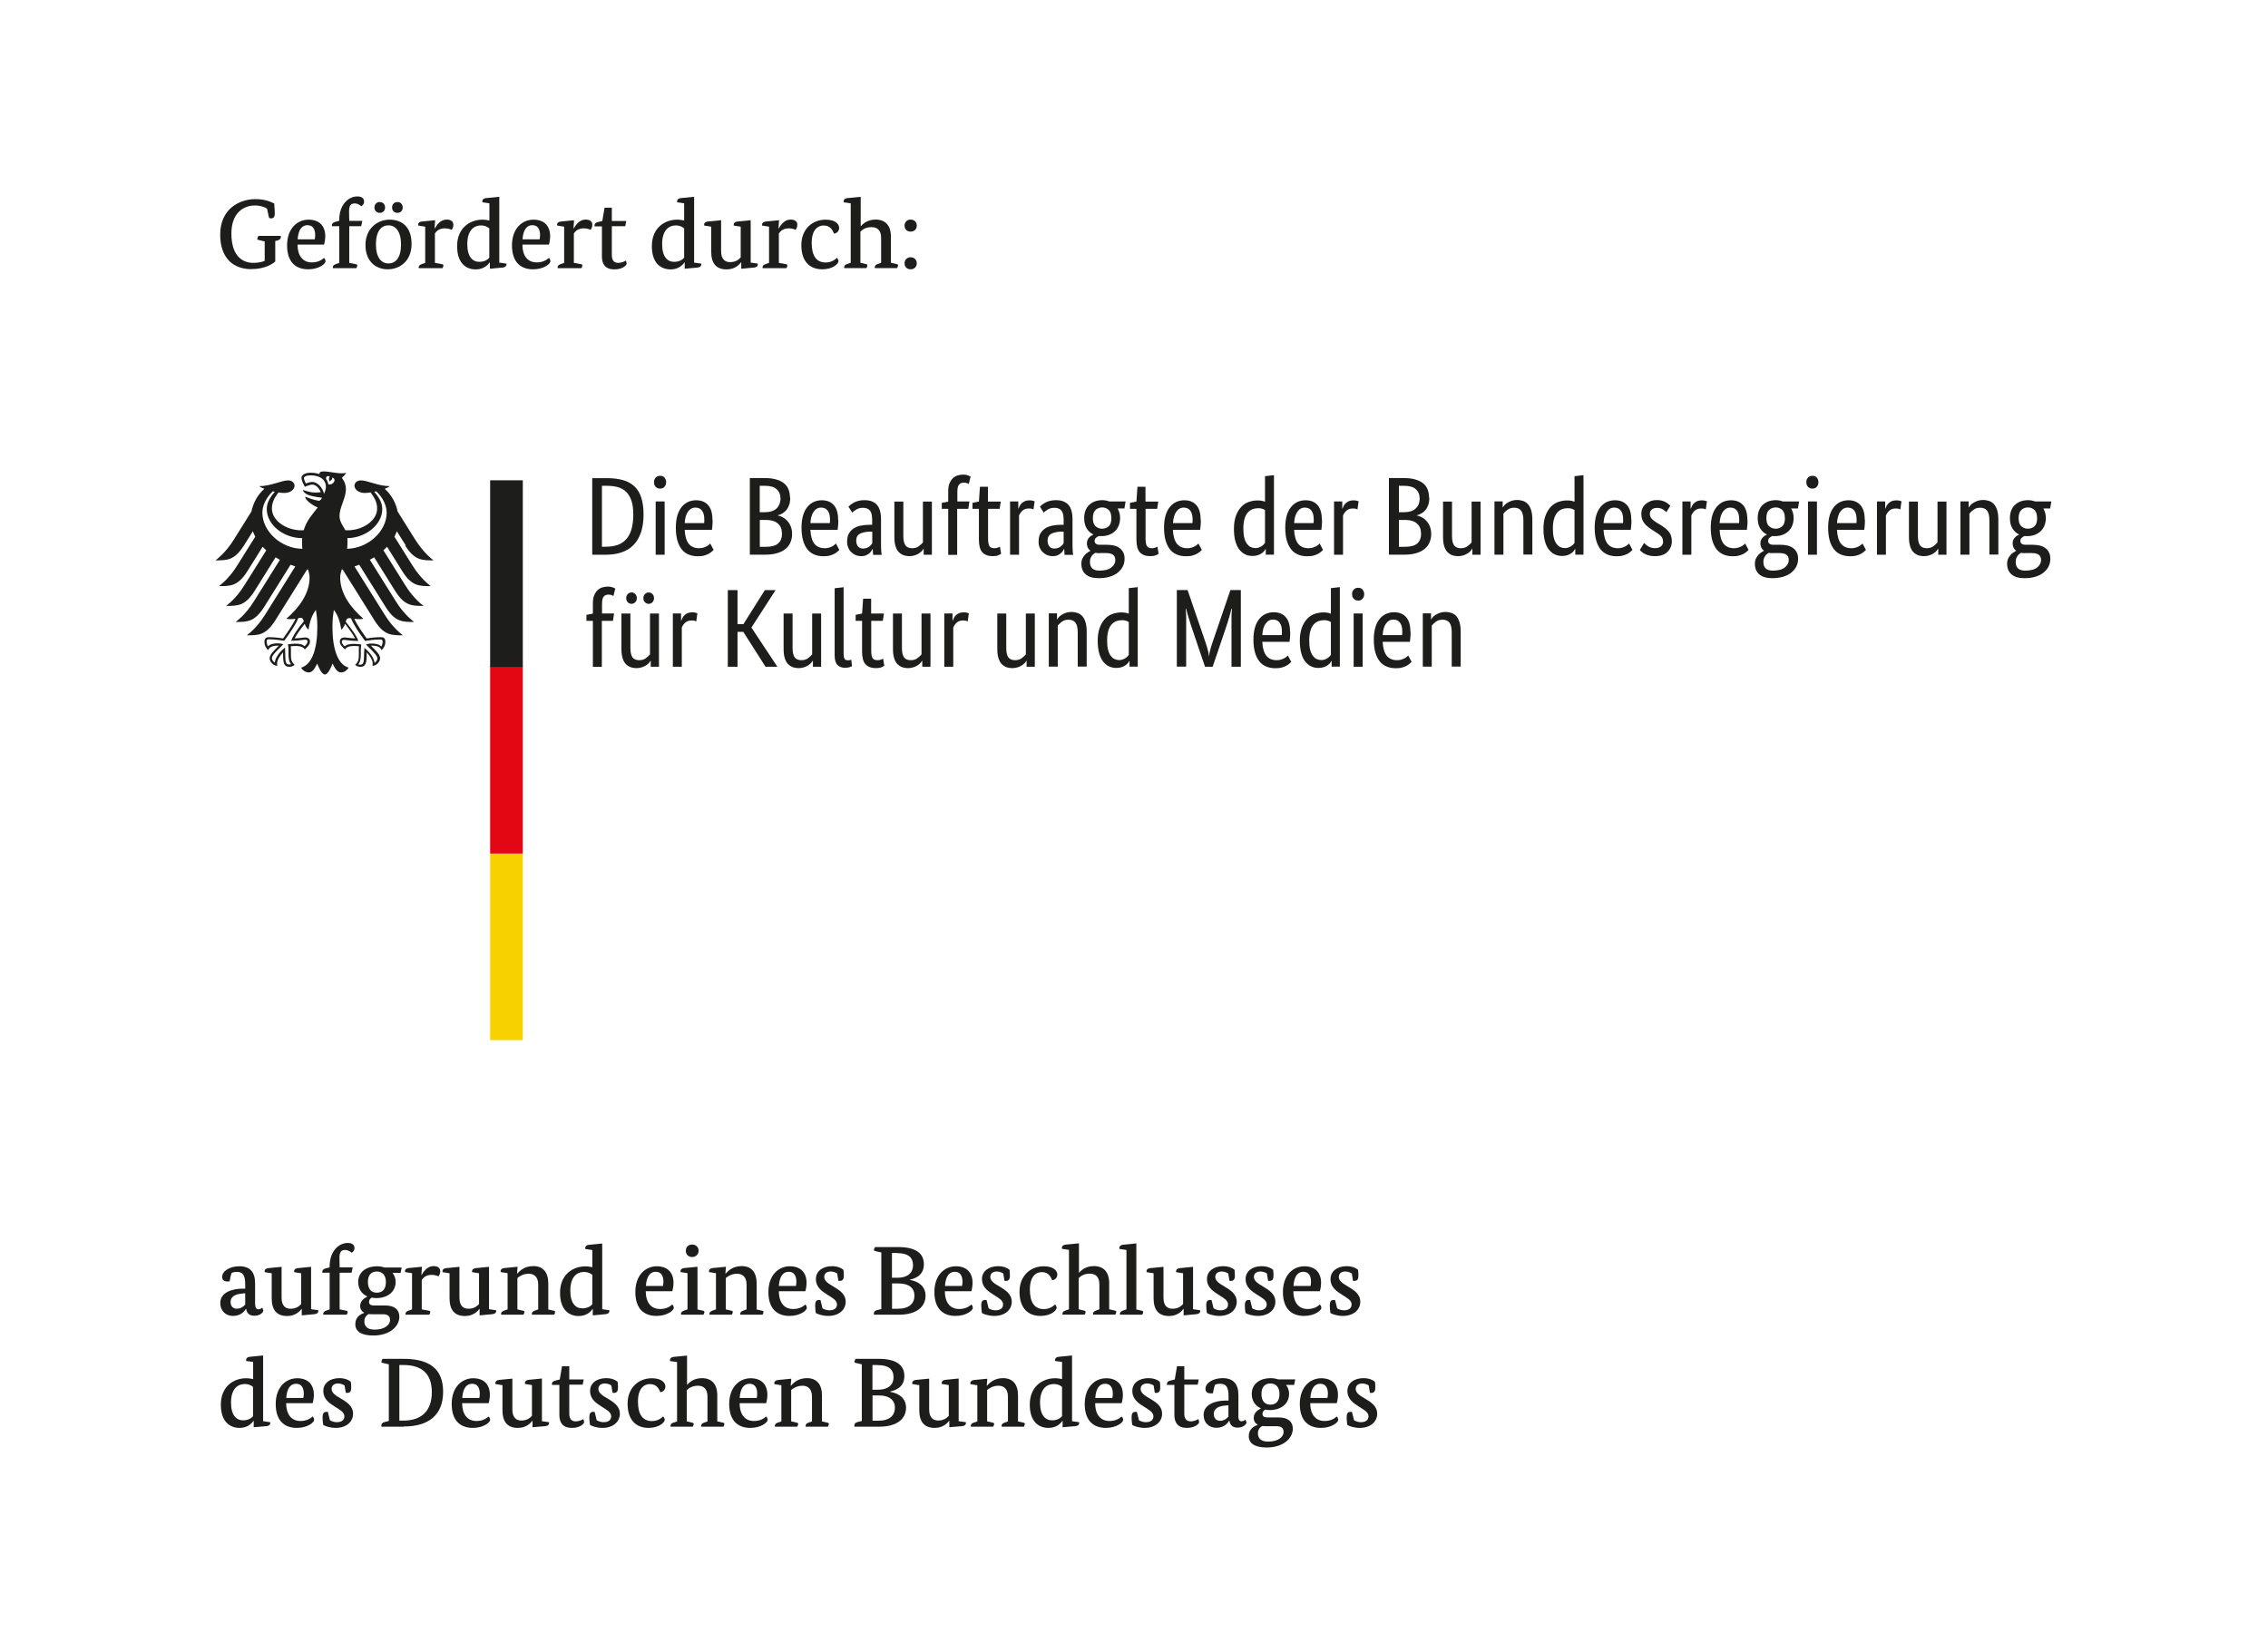 <?xml version="1.0" encoding="UTF-8"?>
<svg xmlns="http://www.w3.org/2000/svg" version="1.1" viewBox="0 0 243 175" width="250" height="180">
  
  <defs>
    <style>
      .st0 {
        fill: #1d1d1b;
      }

      .st1 {
        fill: #fff;
      }

      .st2 {
        fill: #f8d200;
      }

      .st3 {
        fill: #e30613;
      }
    </style>
  </defs>
  <g id="Hintergrund">
    <rect class="st1" x="0" width="243" height="175"/>
  </g>
  <g id="Bildwortmarke">
    <rect class="st1" x="0" width="243" height="175"/>
    <g>
      <g>
        <path class="st0" d="M28.58,22.35c-.22-.15-.7-.33-1.28-.33-1.28,0-2.53.84-2.53,3.01s.98,3.14,2.36,3.14c.5,0,.9-.09,1.21-.21v-2.09l-.64-.15c-.11-.02-.15-.05-.15-.12,0-.09.07-.22.12-.32h2.39s.01.06.01.12c0,.17-.09.29-.36.37l-.24.06v2.19c-.28.25-1.06.82-2.6.82-1.85,0-3.3-1.14-3.3-3.7,0-2.73,2.03-3.8,3.77-3.8,1.11,0,1.67.31,2.02.47.03.31.06.97.06,1.05,0,.33-.09.54-.37.54-.08,0-.17-.02-.24-.04l-.23-1.03Z"/>
        <path class="st0" d="M31.86,26.21c.01,1.3.63,1.91,1.53,1.91.67,0,1.05-.26,1.31-.48.1.08.16.26.16.36,0,.26-.69.86-1.86.86-1.29,0-2.26-.73-2.26-2.56s1.1-2.76,2.3-2.76,1.79.72,1.79,1.77c0,.27-.05.64-.13.9h-2.85ZM33.7,25.65c.02-.09.05-.27.05-.45,0-.58-.21-1.07-.82-1.07s-.99.49-1.06,1.52h1.83Z"/>
        <path class="st0" d="M38.68,24.24h-1.28v3.93l.71.14c.1.02.15.05.15.14,0,.11-.07.26-.11.29h-2.5s-.01-.06-.01-.09c0-.19.13-.27.33-.35l.36-.13v-3.93h-.78s-.01-.06-.01-.09c0-.2.13-.3.33-.36l.46-.13v-.1c0-1.69,1.03-2.51,1.93-2.51.52,0,.73.23.73.56,0,.26-.16.41-.31.49-.09-.1-.37-.3-.69-.3-.45,0-.61.25-.61.87,0,.33.02,1,.02,1h1.4l-.12.58Z"/>
        <path class="st0" d="M44.08,26.15c0,1.82-1.27,2.71-2.55,2.71s-2.39-.84-2.39-2.6,1.26-2.72,2.59-2.72,2.35.79,2.35,2.61ZM40.67,22.81c-.32,0-.57-.23-.57-.57,0-.36.25-.59.57-.59s.57.23.57.59c0,.34-.24.57-.57.57ZM40.26,26.19c0,1.41.57,2.04,1.34,2.04s1.35-.61,1.35-2.02-.58-2.06-1.35-2.06-1.34.62-1.34,2.04ZM42.57,22.81c-.34,0-.58-.23-.58-.57,0-.36.24-.59.58-.59.32,0,.56.23.56.59,0,.34-.24.57-.56.57Z"/>
        <path class="st0" d="M46.52,24.5h.03c.22-.36.61-.97,1.29-.97.49,0,.72.23.72.56,0,.23-.1.43-.19.54-.08-.04-.35-.16-.7-.16-.58,0-.87.23-1.09.54v3.16l.76.14c.11.02.15.05.15.14,0,.11-.08.26-.1.29h-2.54s-.01-.06-.01-.09c0-.19.13-.27.33-.35l.37-.13v-3.88l-.75-.12s-.01-.06-.01-.1c0-.18.14-.3.39-.33l1.43-.14-.06.9Z"/>
        <path class="st0" d="M53.47,28.14l.77.11s.01.04.01.08c0,.19-.14.31-.39.34l-1.39.13v-.68h-.03c-.23.33-.67.75-1.49.75-1.03,0-1.99-.66-1.99-2.49,0-1.95,1.37-2.84,2.71-2.84.3,0,.57.05.75.09v-1.84l-.75-.11s-.01-.07-.01-.12c0-.18.14-.3.39-.33l1.43-.14v7.03ZM52.41,24.48c-.16-.15-.44-.32-.88-.32-.85,0-1.48.61-1.48,2s.59,1.9,1.29,1.9c.61,0,.93-.28,1.07-.44v-3.14Z"/>
        <path class="st0" d="M55.96,26.21c0,1.3.63,1.91,1.53,1.91.67,0,1.05-.26,1.31-.48.1.08.16.26.16.36,0,.26-.69.86-1.86.86-1.29,0-2.26-.73-2.26-2.56s1.1-2.76,2.3-2.76,1.79.72,1.79,1.77c0,.27-.05.64-.13.9h-2.84ZM57.8,25.65c.02-.09.05-.27.05-.45,0-.58-.21-1.07-.82-1.07s-.99.49-1.06,1.52h1.83Z"/>
        <path class="st0" d="M61.41,24.5h.03c.22-.36.61-.97,1.29-.97.49,0,.72.23.72.56,0,.23-.1.43-.19.54-.08-.04-.35-.16-.7-.16-.58,0-.87.23-1.09.54v3.16l.76.14c.11.02.15.05.15.14,0,.11-.08.26-.1.29h-2.54s-.01-.06-.01-.09c0-.19.13-.27.33-.35l.37-.13v-3.88l-.75-.12s-.01-.06-.01-.1c0-.18.14-.3.39-.33l1.43-.14-.06.9Z"/>
        <path class="st0" d="M66.98,24.24h-1.44v3.07c0,.47.15.86.67.86.41,0,.75-.18.83-.25.05.08.09.24.09.35s-.37.6-1.32.6-1.33-.56-1.33-1.36v-3.25h-.79s-.01-.06-.01-.09c0-.2.13-.32.33-.36l.51-.13.24-1.42h.78v1.42h1.55l-.12.58Z"/>
        <path class="st0" d="M74.35,28.14l.77.11s.01.04.01.08c0,.19-.14.31-.39.34l-1.39.13v-.68h-.03c-.23.33-.67.75-1.49.75-1.03,0-2-.66-2-2.49,0-1.95,1.36-2.84,2.71-2.84.3,0,.57.05.75.09v-1.84l-.75-.11s0-.07,0-.12c0-.18.14-.3.39-.33l1.43-.14v7.03ZM73.29,24.48c-.16-.15-.44-.32-.88-.32-.85,0-1.48.61-1.48,2s.59,1.9,1.29,1.9c.61,0,.93-.28,1.07-.44v-3.14Z"/>
        <path class="st0" d="M80.41,28.14l.77.11s.01.04.01.08c0,.19-.14.31-.39.34l-1.39.13v-.69h-.02c-.17.22-.63.76-1.55.76-1.12,0-1.65-.66-1.65-1.9v-2.68l-.75-.12s-.01-.06-.01-.1c0-.18.14-.3.39-.33l1.43-.14v3.31c0,.96.5,1.18.97,1.18.54,0,.89-.23,1.13-.5v-3.3l-.75-.12s0-.06,0-.1c0-.18.14-.3.39-.33l1.43-.14v4.55Z"/>
        <path class="st0" d="M83.38,24.5h.03c.22-.36.61-.97,1.29-.97.49,0,.72.23.72.56,0,.23-.1.43-.19.54-.08-.04-.35-.16-.7-.16-.58,0-.87.23-1.09.54v3.16l.76.14c.1.02.15.05.15.14,0,.11-.08.26-.11.29h-2.54s-.01-.06-.01-.09c0-.19.13-.27.33-.35l.37-.13v-3.88l-.75-.12s0-.06,0-.1c0-.18.14-.3.39-.33l1.43-.14-.06.9Z"/>
        <path class="st0" d="M88.27,24.16c-.7,0-1.31.5-1.31,1.88s.51,2.09,1.5,2.09c.65,0,1.03-.34,1.2-.5.09.09.17.26.17.36,0,.26-.58.87-1.73.87-1.37,0-2.25-.86-2.25-2.59s1.19-2.73,2.6-2.73c1.16,0,1.45.57,1.45.87,0,.28-.14.55-.54.63-.16-.37-.4-.87-1.09-.87Z"/>
        <path class="st0" d="M92.16,24.29h.02c.21-.25.71-.76,1.62-.76,1.05,0,1.65.62,1.65,1.85v2.78l.61.14c.11.02.15.05.15.14,0,.11-.08.26-.1.29h-2.38s-.01-.06-.01-.09c0-.19.13-.28.33-.35l.35-.13v-2.66c0-.89-.48-1.16-1.02-1.16-.65,0-1,.28-1.2.48v3.34l.59.14c.1.02.15.05.15.14,0,.11-.07.26-.1.29h-2.38s0-.06,0-.09c0-.19.13-.28.33-.35l.37-.13v-6.37l-.75-.11s-.01-.07-.01-.12c0-.18.14-.3.39-.33l1.44-.14v3.18Z"/>
        <path class="st0" d="M97.56,24.82c-.37,0-.65-.25-.65-.64s.28-.65.65-.65.66.25.66.65-.29.64-.66.64ZM97.56,28.86c-.37,0-.65-.25-.65-.64s.28-.65.65-.65.66.25.66.65-.29.64-.66.64Z"/>
      </g>
      <g>
        <path class="st0" d="M27.32,139.76c0,.42.16.55.34.55.24,0,.37-.13.4-.18.05.07.13.22.13.32,0,.14-.27.55-.96.55-.48,0-.79-.21-.88-.74h-.02c-.12.2-.5.76-1.38.76-.8,0-1.37-.55-1.37-1.38,0-1.12,1.23-1.54,2.4-1.54h.27v-.47c0-.96-.25-1.33-.9-1.33-.24,0-.45.07-.54.1-.09.2-.18.57-.23.92,0,0-.16.01-.24.01-.36,0-.56-.17-.56-.49,0-.65.86-1.14,1.84-1.14,1.15,0,1.69.63,1.69,1.82v2.26ZM26.01,138.62c-.85.04-1.33.35-1.33.9,0,.44.25.73.68.73s.76-.28.89-.45v-1.2h-.24Z"/>
        <path class="st0" d="M33.31,140.3l.77.11s.01.04.01.08c0,.19-.14.31-.39.34l-1.39.13v-.69h-.02c-.17.22-.63.76-1.55.76-1.12,0-1.65-.66-1.65-1.9v-2.68l-.75-.12s-.01-.06-.01-.1c0-.18.14-.3.39-.33l1.43-.14v3.31c0,.96.5,1.18.97,1.18.54,0,.89-.23,1.13-.5v-3.3l-.75-.12s-.01-.06-.01-.1c0-.18.14-.3.39-.33l1.43-.14v4.54Z"/>
        <path class="st0" d="M37.65,136.39h-1.28v3.93l.71.14c.1.02.15.05.15.14,0,.11-.07.26-.11.29h-2.5s-.01-.06-.01-.09c0-.19.13-.27.33-.35l.36-.13v-3.93h-.78s-.01-.06-.01-.09c0-.2.13-.3.33-.36l.46-.13v-.1c0-1.69,1.03-2.51,1.93-2.51.52,0,.73.23.73.56,0,.26-.16.41-.31.49-.09-.1-.37-.3-.69-.3-.45,0-.61.25-.61.87,0,.33.02,1,.02,1h1.4l-.12.58Z"/>
        <path class="st0" d="M42.89,136.41h-.85c.2.26.33.58.33.96,0,1.11-.92,1.74-2.07,1.74-.18,0-.34-.02-.49-.05-.15.08-.29.23-.29.47s.17.37.52.37h1.22c.97,0,1.51.44,1.51,1.2,0,1.05-1.03,2.02-2.8,2.02-1.29,0-1.92-.45-1.92-1.22s.58-1.08.95-1.2v-.02c-.27-.15-.43-.4-.43-.73,0-.61.56-.89.76-1v-.02c-.59-.26-.97-.8-.97-1.55,0-1.1.92-1.68,2-1.68.28,0,.56.04.82.13h1.84l-.12.6ZM39.86,140.84c-.15,0-.27,0-.39-.02-.27.16-.45.42-.45.78,0,.55.34.89,1.1.89,1.02,0,1.65-.47,1.65-1.03,0-.43-.24-.62-.78-.62h-1.13ZM39.4,137.38c0,.83.42,1.15.95,1.15.57,0,.98-.33.98-1.15,0-.75-.41-1.12-.96-1.12s-.97.31-.97,1.12Z"/>
        <path class="st0" d="M45.11,136.65h.03c.22-.36.61-.97,1.29-.97.49,0,.72.23.72.56,0,.23-.1.43-.19.54-.08-.04-.35-.16-.7-.16-.58,0-.87.23-1.09.54v3.16l.76.14c.11.02.15.05.15.14,0,.11-.08.26-.1.29h-2.54s-.01-.06-.01-.09c0-.19.13-.27.33-.35l.37-.13v-3.88l-.75-.12s-.01-.06-.01-.1c0-.18.14-.3.39-.33l1.43-.14-.06.9Z"/>
        <path class="st0" d="M52.37,140.3l.77.11s.01.04.01.08c0,.19-.14.31-.39.34l-1.39.13v-.69h-.02c-.17.22-.63.76-1.55.76-1.12,0-1.65-.66-1.65-1.9v-2.68l-.75-.12s-.01-.06-.01-.1c0-.18.14-.3.39-.33l1.43-.14v3.31c0,.96.5,1.18.97,1.18.54,0,.89-.23,1.13-.5v-3.3l-.75-.12s0-.06,0-.1c0-.18.14-.3.39-.33l1.43-.14v4.54Z"/>
        <path class="st0" d="M58.69,140.32l.62.14c.11.02.15.05.15.14,0,.11-.08.26-.1.29h-2.38s-.01-.06-.01-.09c0-.19.13-.28.33-.35l.35-.13v-2.66c0-.89-.5-1.16-1.02-1.16-.6,0-.99.28-1.21.46v3.36l.6.14c.11.02.15.05.15.14,0,.11-.08.26-.11.29h-2.38s-.01-.06-.01-.09c0-.19.13-.27.33-.35l.37-.13v-3.88l-.75-.12s0-.06,0-.1c0-.18.14-.3.39-.33l1.43-.14-.06.73h.03c.28-.3.76-.8,1.72-.8,1.03,0,1.6.66,1.6,1.85v2.78Z"/>
        <path class="st0" d="M64.5,140.3l.77.11s.01.04.01.08c0,.19-.14.31-.39.34l-1.39.13v-.68h-.03c-.23.33-.67.75-1.49.75-1.03,0-1.99-.66-1.99-2.49,0-1.95,1.37-2.83,2.71-2.83.3,0,.57.05.75.09v-1.84l-.75-.11s-.01-.07-.01-.12c0-.18.14-.3.39-.33l1.43-.14v7.03ZM63.45,136.63c-.16-.15-.44-.32-.88-.32-.85,0-1.48.61-1.48,2s.59,1.9,1.29,1.9c.61,0,.93-.28,1.07-.44v-3.14Z"/>
        <path class="st0" d="M69.18,138.37c0,1.3.63,1.91,1.53,1.91.67,0,1.05-.26,1.31-.48.1.08.16.26.16.36,0,.26-.69.86-1.86.86-1.29,0-2.26-.73-2.26-2.56s1.1-2.76,2.3-2.76,1.79.72,1.79,1.77c0,.27-.05.64-.13.9h-2.84ZM71.02,137.81c.02-.09.05-.27.05-.45,0-.58-.21-1.07-.82-1.07s-.99.49-1.06,1.52h1.83Z"/>
        <path class="st0" d="M74.69,140.32l.62.14c.1.02.15.05.15.14,0,.11-.08.26-.1.29h-2.4s-.01-.06-.01-.09c0-.19.13-.27.33-.35l.37-.13v-3.88l-.75-.12s0-.06,0-.1c0-.18.14-.3.39-.33l1.43-.14v4.57ZM74.15,134.71c-.39,0-.68-.26-.68-.67s.29-.67.68-.67.69.27.69.67-.32.67-.69.67Z"/>
        <path class="st0" d="M81.02,140.32l.62.14c.11.02.15.05.15.14,0,.11-.08.26-.1.29h-2.38s-.01-.06-.01-.09c0-.19.13-.28.33-.35l.35-.13v-2.66c0-.89-.5-1.16-1.02-1.16-.6,0-.99.28-1.21.46v3.36l.6.14c.11.02.15.05.15.14,0,.11-.08.26-.11.29h-2.38s-.01-.06-.01-.09c0-.19.13-.27.33-.35l.37-.13v-3.88l-.75-.12s0-.06,0-.1c0-.18.14-.3.39-.33l1.43-.14-.06.73h.03c.28-.3.76-.8,1.72-.8,1.03,0,1.6.66,1.6,1.85v2.78Z"/>
        <path class="st0" d="M83.44,138.37c.01,1.3.63,1.91,1.53,1.91.67,0,1.05-.26,1.31-.48.1.08.16.26.16.36,0,.26-.69.86-1.86.86-1.29,0-2.26-.73-2.26-2.56s1.1-2.76,2.3-2.76,1.79.72,1.79,1.77c0,.27-.05.64-.13.9h-2.85ZM85.27,137.81c.02-.09.05-.27.05-.45,0-.58-.21-1.07-.82-1.07s-.99.49-1.06,1.52h1.83Z"/>
        <path class="st0" d="M89.69,136.47c-.12-.08-.38-.21-.69-.21-.35,0-.7.15-.7.59s.49.73,1,1.03c.63.38,1.3.79,1.3,1.63s-.71,1.51-1.87,1.51c-.59,0-1.11-.18-1.33-.31-.04-.26-.07-.54-.07-.81,0-.42.12-.59.43-.59.05,0,.14.01.14.01l.22.89c.11.07.41.21.71.21.51,0,.84-.2.84-.64s-.5-.7-.98-1c-.64-.41-1.28-.82-1.28-1.72,0-.82.71-1.37,1.72-1.37.61,0,1.04.21,1.23.39.02.15.04.37.04.58,0,.37-.07.61-.45.61-.05,0-.13-.01-.13-.01l-.13-.79Z"/>
        <path class="st0" d="M97.47,137.14v.02c1.02.17,1.69.75,1.69,1.7,0,1.18-.97,2.03-2.86,2.03h-2.67s-.01-.06-.01-.12c0-.17.08-.31.36-.38l.44-.1v-6.07l-.64-.15c-.11-.02-.15-.05-.15-.12,0-.09.07-.22.12-.31h2.47c1.87,0,2.76.66,2.76,1.83,0,1-.61,1.47-1.51,1.67ZM96.13,134.28h-.57v2.65h.56c1.2,0,1.7-.59,1.7-1.33,0-.86-.54-1.31-1.69-1.31ZM96.26,137.54h-.69v2.71h.63c1.23,0,1.77-.58,1.77-1.4s-.58-1.31-1.71-1.31Z"/>
        <path class="st0" d="M101.23,138.37c.01,1.3.63,1.91,1.53,1.91.67,0,1.05-.26,1.31-.48.1.08.16.26.16.36,0,.26-.69.86-1.86.86-1.29,0-2.26-.73-2.26-2.56s1.1-2.76,2.3-2.76,1.79.72,1.79,1.77c0,.27-.05.64-.13.9h-2.85ZM103.07,137.81c.02-.09.05-.27.05-.45,0-.58-.21-1.07-.82-1.07s-.99.49-1.06,1.52h1.83Z"/>
        <path class="st0" d="M107.49,136.47c-.12-.08-.38-.21-.69-.21-.35,0-.7.15-.7.59s.49.73,1,1.03c.63.38,1.3.79,1.3,1.63s-.71,1.51-1.87,1.51c-.59,0-1.11-.18-1.33-.31-.04-.26-.07-.54-.07-.81,0-.42.12-.59.43-.59.05,0,.14.01.14.01l.22.89c.1.07.41.21.71.21.51,0,.84-.2.84-.64s-.5-.7-.98-1c-.64-.41-1.28-.82-1.28-1.72,0-.82.71-1.37,1.72-1.37.61,0,1.04.21,1.23.39.02.15.04.37.04.58,0,.37-.07.61-.45.61-.05,0-.13-.01-.13-.01l-.13-.79Z"/>
        <path class="st0" d="M111.65,136.32c-.7,0-1.31.5-1.31,1.88s.51,2.09,1.5,2.09c.65,0,1.03-.34,1.2-.5.09.09.17.26.17.36,0,.26-.58.87-1.73.87-1.37,0-2.25-.86-2.25-2.59s1.19-2.73,2.6-2.73c1.16,0,1.45.57,1.45.87,0,.28-.14.55-.54.63-.16-.37-.4-.87-1.09-.87Z"/>
        <path class="st0" d="M115.55,136.44h.02c.21-.25.71-.76,1.62-.76,1.05,0,1.65.62,1.65,1.85v2.78l.61.14c.11.02.15.05.15.14,0,.11-.08.26-.1.29h-2.38s-.01-.06-.01-.09c0-.19.13-.28.33-.35l.35-.13v-2.66c0-.89-.48-1.16-1.02-1.16-.65,0-1,.28-1.2.48v3.34l.59.14c.1.02.15.05.15.14,0,.11-.07.26-.1.29h-2.38s0-.06,0-.09c0-.19.13-.28.33-.35l.37-.13v-6.37l-.75-.11s-.01-.07-.01-.12c0-.18.14-.3.39-.33l1.44-.14v3.18Z"/>
        <path class="st0" d="M121.72,140.32l.61.14c.11.02.15.05.15.14,0,.11-.07.26-.1.29h-2.39s0-.06,0-.09c0-.19.13-.28.33-.35l.37-.13v-6.37l-.75-.11s-.01-.07-.01-.12c0-.18.14-.3.39-.33l1.43-.14v7.05Z"/>
        <path class="st0" d="M127.82,140.3l.77.11s.01.04.01.08c0,.19-.14.31-.39.34l-1.39.13v-.69h-.02c-.17.22-.63.76-1.55.76-1.12,0-1.65-.66-1.65-1.9v-2.68l-.75-.12s-.01-.06-.01-.1c0-.18.14-.3.39-.33l1.43-.14v3.31c0,.96.5,1.18.97,1.18.54,0,.89-.23,1.13-.5v-3.3l-.75-.12s0-.06,0-.1c0-.18.14-.3.39-.33l1.43-.14v4.54Z"/>
        <path class="st0" d="M131.6,136.47c-.12-.08-.38-.21-.69-.21-.35,0-.7.15-.7.59s.49.73,1,1.03c.63.38,1.3.79,1.3,1.63s-.71,1.51-1.87,1.51c-.59,0-1.11-.18-1.33-.31-.04-.26-.07-.54-.07-.81,0-.42.12-.59.43-.59.05,0,.14.01.14.01l.22.89c.1.07.41.21.71.21.51,0,.84-.2.84-.64s-.5-.7-.98-1c-.64-.41-1.28-.82-1.28-1.72,0-.82.71-1.37,1.72-1.37.61,0,1.04.21,1.23.39.02.15.04.37.04.58,0,.37-.07.61-.45.61-.05,0-.13-.01-.13-.01l-.13-.79Z"/>
        <path class="st0" d="M135.74,136.47c-.12-.08-.38-.21-.69-.21-.35,0-.7.15-.7.59s.49.73,1,1.03c.63.38,1.3.79,1.3,1.63s-.71,1.51-1.87,1.51c-.59,0-1.11-.18-1.33-.31-.04-.26-.07-.54-.07-.81,0-.42.12-.59.43-.59.05,0,.14.01.14.01l.22.89c.1.07.41.21.71.21.51,0,.84-.2.84-.64s-.5-.7-.98-1c-.64-.41-1.28-.82-1.28-1.72,0-.82.71-1.37,1.72-1.37.61,0,1.04.21,1.23.39.02.15.04.37.04.58,0,.37-.07.61-.45.61-.05,0-.13-.01-.13-.01l-.13-.79Z"/>
        <path class="st0" d="M138.58,138.37c.01,1.3.63,1.91,1.53,1.91.67,0,1.05-.26,1.31-.48.1.08.16.26.16.36,0,.26-.69.86-1.86.86-1.29,0-2.26-.73-2.26-2.56s1.1-2.76,2.3-2.76,1.79.72,1.79,1.77c0,.27-.05.64-.13.9h-2.85ZM140.42,137.81c.02-.09.05-.27.05-.45,0-.58-.21-1.07-.82-1.07s-.99.49-1.06,1.52h1.83Z"/>
        <path class="st0" d="M144.84,136.47c-.12-.08-.38-.21-.69-.21-.35,0-.7.15-.7.59s.49.73,1,1.03c.63.38,1.3.79,1.3,1.63s-.71,1.51-1.87,1.51c-.59,0-1.11-.18-1.33-.31-.04-.26-.07-.54-.07-.81,0-.42.12-.59.43-.59.05,0,.14.01.14.01l.22.89c.1.07.41.21.71.21.51,0,.84-.2.84-.64s-.5-.7-.98-1c-.64-.41-1.28-.82-1.28-1.72,0-.82.71-1.37,1.72-1.37.61,0,1.04.21,1.23.39.02.15.04.37.04.58,0,.37-.07.61-.45.61-.05,0-.13-.01-.13-.01l-.13-.79Z"/>
        <path class="st0" d="M28.16,152.3l.77.11s.01.04.01.08c0,.19-.14.31-.39.34l-1.39.12v-.68h-.03c-.23.33-.67.75-1.49.75-1.03,0-2-.66-2-2.49,0-1.95,1.36-2.83,2.71-2.83.3,0,.57.05.75.09v-1.84l-.75-.1s0-.07,0-.12c0-.18.14-.3.39-.33l1.43-.14v7.03ZM27.09,148.63c-.16-.15-.44-.31-.88-.31-.85,0-1.48.61-1.48,1.99s.59,1.9,1.29,1.9c.61,0,.93-.28,1.07-.44v-3.14Z"/>
        <path class="st0" d="M30.64,150.37c.01,1.3.63,1.91,1.53,1.91.67,0,1.05-.26,1.31-.48.1.08.16.26.16.36,0,.26-.69.86-1.86.86-1.29,0-2.26-.74-2.26-2.56s1.1-2.76,2.3-2.76,1.79.72,1.79,1.77c0,.27-.05.64-.13.9h-2.85ZM32.48,149.81c.02-.09.05-.27.05-.45,0-.58-.21-1.07-.82-1.07s-.99.49-1.06,1.52h1.83Z"/>
        <path class="st0" d="M36.9,148.47c-.12-.08-.38-.21-.69-.21-.35,0-.7.15-.7.59s.49.74,1,1.03c.63.38,1.3.79,1.3,1.63s-.71,1.51-1.87,1.51c-.59,0-1.11-.18-1.33-.32-.04-.26-.07-.54-.07-.81,0-.42.12-.59.43-.59.05,0,.14.01.14.01l.22.89c.11.07.41.21.71.21.51,0,.84-.2.84-.64s-.5-.7-.98-1c-.64-.41-1.28-.82-1.28-1.72,0-.82.71-1.36,1.72-1.36.61,0,1.04.21,1.23.39.02.15.04.37.04.58,0,.37-.07.61-.45.61-.05,0-.13-.01-.13-.01l-.13-.79Z"/>
        <path class="st0" d="M43.22,152.89h-2.37s-.01-.06-.01-.12c0-.17.08-.32.36-.38l.44-.11v-6.07l-.64-.15c-.11-.02-.15-.05-.15-.12,0-.09.07-.22.12-.32h2.26c2.65,0,4.23.99,4.23,3.52s-1.58,3.73-4.23,3.73ZM43.19,146.28h-.42v5.96h.42c1.94,0,3.06-1.02,3.06-3.05s-1.12-2.91-3.06-2.91Z"/>
        <path class="st0" d="M49.5,150.37c.01,1.3.63,1.91,1.53,1.91.67,0,1.05-.26,1.31-.48.1.08.16.26.16.36,0,.26-.69.86-1.86.86-1.29,0-2.26-.74-2.26-2.56s1.1-2.76,2.3-2.76,1.79.72,1.79,1.77c0,.27-.05.64-.13.9h-2.85ZM51.34,149.81c.02-.09.05-.27.05-.45,0-.58-.21-1.07-.82-1.07s-.99.49-1.06,1.52h1.83Z"/>
        <path class="st0" d="M58.04,152.3l.77.11s.01.04.01.08c0,.19-.14.31-.39.34l-1.39.12v-.69h-.02c-.17.22-.63.76-1.55.76-1.12,0-1.65-.66-1.65-1.9v-2.68l-.75-.12s-.01-.06-.01-.11c0-.18.14-.3.39-.33l1.43-.14v3.31c0,.95.5,1.18.97,1.18.54,0,.89-.23,1.13-.5v-3.3l-.75-.12s0-.06,0-.11c0-.18.14-.3.39-.33l1.43-.14v4.55Z"/>
        <path class="st0" d="M62.42,148.39h-1.44v3.07c0,.47.15.86.67.86.41,0,.75-.18.83-.25.05.08.09.24.09.35s-.37.6-1.32.6-1.33-.56-1.33-1.36v-3.25h-.79s-.01-.06-.01-.09c0-.2.13-.31.33-.36l.51-.13.24-1.42h.78v1.42h1.55l-.12.58Z"/>
        <path class="st0" d="M65.49,148.47c-.12-.08-.38-.21-.69-.21-.35,0-.7.15-.7.59s.49.74,1,1.03c.63.38,1.3.79,1.3,1.63s-.71,1.51-1.87,1.51c-.59,0-1.11-.18-1.33-.32-.04-.26-.07-.54-.07-.81,0-.42.12-.59.43-.59.05,0,.14.01.14.01l.22.89c.11.07.41.21.71.21.51,0,.84-.2.84-.64s-.5-.7-.98-1c-.64-.41-1.28-.82-1.28-1.72,0-.82.71-1.36,1.72-1.36.61,0,1.04.21,1.23.39.02.15.04.37.04.58,0,.37-.07.61-.45.61-.05,0-.13-.01-.13-.01l-.13-.79Z"/>
        <path class="st0" d="M69.65,148.32c-.7,0-1.31.5-1.31,1.88s.51,2.09,1.5,2.09c.65,0,1.03-.34,1.2-.5.09.09.17.26.17.36,0,.26-.58.87-1.73.87-1.36,0-2.25-.86-2.25-2.59s1.19-2.73,2.6-2.73c1.15,0,1.45.57,1.45.87,0,.28-.14.55-.54.63-.16-.37-.4-.87-1.09-.87Z"/>
        <path class="st0" d="M73.55,148.45h.02c.21-.25.71-.76,1.62-.76,1.05,0,1.65.62,1.65,1.85v2.78l.61.14c.11.02.15.05.15.14,0,.1-.08.26-.1.29h-2.38s-.01-.06-.01-.09c0-.19.13-.28.33-.35l.35-.12v-2.66c0-.89-.48-1.17-1.02-1.17-.65,0-1,.28-1.2.48v3.34l.59.14c.1.02.15.05.15.14,0,.1-.07.26-.1.29h-2.38s0-.06,0-.09c0-.19.13-.28.33-.35l.37-.12v-6.37l-.75-.1s-.01-.07-.01-.12c0-.18.14-.3.39-.33l1.44-.14v3.18Z"/>
        <path class="st0" d="M79.24,150.37c0,1.3.63,1.91,1.53,1.91.67,0,1.05-.26,1.31-.48.1.08.16.26.16.36,0,.26-.69.86-1.86.86-1.29,0-2.26-.74-2.26-2.56s1.1-2.76,2.3-2.76,1.79.72,1.79,1.77c0,.27-.05.64-.13.9h-2.84ZM81.07,149.81c.02-.09.05-.27.05-.45,0-.58-.21-1.07-.82-1.07s-.99.49-1.06,1.52h1.83Z"/>
        <path class="st0" d="M88.03,152.32l.62.14c.1.02.15.05.15.14,0,.1-.08.26-.11.29h-2.38s0-.06,0-.09c0-.19.12-.28.33-.35l.35-.12v-2.66c0-.89-.5-1.17-1.02-1.17-.6,0-.99.28-1.21.46v3.36l.6.14c.11.02.15.05.15.14,0,.1-.08.26-.11.29h-2.38s-.01-.06-.01-.09c0-.19.13-.27.33-.35l.37-.12v-3.88l-.75-.12s-.01-.06-.01-.11c0-.18.14-.3.39-.33l1.43-.14-.06.74h.03c.28-.3.76-.8,1.72-.8,1.03,0,1.6.66,1.6,1.85v2.78Z"/>
        <path class="st0" d="M95.38,149.14v.02c1.02.17,1.69.75,1.69,1.7,0,1.18-.97,2.03-2.86,2.03h-2.67s-.01-.06-.01-.12c0-.17.08-.32.36-.38l.44-.11v-6.07l-.64-.15c-.11-.02-.15-.05-.15-.12,0-.09.07-.22.12-.32h2.47c1.87,0,2.76.66,2.76,1.83,0,1-.61,1.47-1.51,1.67ZM94.04,146.28h-.57v2.65h.56c1.2,0,1.7-.59,1.7-1.33,0-.86-.54-1.31-1.69-1.31ZM94.17,149.54h-.69v2.71h.63c1.23,0,1.77-.58,1.77-1.4,0-.78-.58-1.31-1.71-1.31Z"/>
        <path class="st0" d="M102.71,152.3l.77.11s.01.04.01.08c0,.19-.14.31-.39.34l-1.39.12v-.69h-.02c-.17.22-.63.76-1.55.76-1.12,0-1.65-.66-1.65-1.9v-2.68l-.75-.12s-.01-.06-.01-.11c0-.18.14-.3.39-.33l1.43-.14v3.31c0,.95.5,1.18.97,1.18.54,0,.89-.23,1.13-.5v-3.3l-.75-.12s-.01-.06-.01-.11c0-.18.14-.3.39-.33l1.43-.14v4.55Z"/>
        <path class="st0" d="M109.03,152.32l.62.14c.11.02.15.05.15.14,0,.1-.08.26-.1.29h-2.38s-.01-.06-.01-.09c0-.19.13-.28.33-.35l.35-.12v-2.66c0-.89-.5-1.17-1.02-1.17-.6,0-.99.28-1.21.46v3.36l.6.14c.11.02.15.05.15.14,0,.1-.08.26-.11.29h-2.38s-.01-.06-.01-.09c0-.19.13-.27.33-.35l.37-.12v-3.88l-.75-.12s0-.06,0-.11c0-.18.14-.3.39-.33l1.43-.14-.06.74h.03c.28-.3.76-.8,1.72-.8,1.03,0,1.6.66,1.6,1.85v2.78Z"/>
        <path class="st0" d="M114.85,152.3l.77.11s.01.04.01.08c0,.19-.14.31-.39.34l-1.39.12v-.68h-.03c-.23.33-.67.75-1.49.75-1.03,0-2-.66-2-2.49,0-1.95,1.36-2.83,2.71-2.83.3,0,.57.05.75.09v-1.84l-.75-.1s0-.07,0-.12c0-.18.14-.3.39-.33l1.43-.14v7.03ZM113.79,148.63c-.16-.15-.44-.31-.88-.31-.85,0-1.48.61-1.48,1.99s.59,1.9,1.29,1.9c.61,0,.93-.28,1.07-.44v-3.14Z"/>
        <path class="st0" d="M117.34,150.37c0,1.3.63,1.91,1.53,1.91.67,0,1.05-.26,1.31-.48.1.08.16.26.16.36,0,.26-.69.86-1.86.86-1.29,0-2.26-.74-2.26-2.56s1.1-2.76,2.3-2.76,1.79.72,1.79,1.77c0,.27-.05.64-.13.9h-2.84ZM119.18,149.81c.02-.09.05-.27.05-.45,0-.58-.21-1.07-.82-1.07s-.99.49-1.06,1.52h1.83Z"/>
        <path class="st0" d="M123.6,148.47c-.12-.08-.38-.21-.69-.21-.35,0-.7.15-.7.59s.49.74,1,1.03c.63.38,1.3.79,1.3,1.63s-.71,1.51-1.87,1.51c-.59,0-1.11-.18-1.33-.32-.04-.26-.07-.54-.07-.81,0-.42.12-.59.43-.59.05,0,.14.01.14.01l.22.89c.11.07.41.21.71.21.51,0,.84-.2.84-.64s-.5-.7-.98-1c-.64-.41-1.28-.82-1.28-1.72,0-.82.71-1.36,1.72-1.36.61,0,1.04.21,1.23.39.02.15.04.37.04.58,0,.37-.07.61-.45.61-.05,0-.13-.01-.13-.01l-.13-.79Z"/>
        <path class="st0" d="M128.33,148.39h-1.44v3.07c0,.47.15.86.67.86.41,0,.75-.18.83-.25.05.08.09.24.09.35s-.37.6-1.32.6-1.33-.56-1.33-1.36v-3.25h-.79s-.01-.06-.01-.09c0-.2.13-.31.33-.36l.51-.13.24-1.42h.78v1.42h1.55l-.12.58Z"/>
        <path class="st0" d="M132.68,151.76c0,.42.16.55.34.55.24,0,.37-.13.4-.18.05.07.13.22.13.31,0,.14-.27.55-.95.55-.48,0-.79-.21-.88-.74h-.02c-.12.2-.5.76-1.37.76-.8,0-1.37-.55-1.37-1.38,0-1.12,1.23-1.54,2.4-1.54h.27v-.47c0-.96-.25-1.33-.9-1.33-.24,0-.45.07-.54.1-.09.2-.18.57-.23.92,0,0-.16.01-.24.01-.36,0-.56-.17-.56-.49,0-.65.86-1.14,1.84-1.14,1.15,0,1.69.63,1.69,1.82v2.26ZM131.38,150.62c-.85.04-1.33.35-1.33.9,0,.44.25.74.68.74s.76-.28.89-.45v-1.2h-.24Z"/>
        <path class="st0" d="M138.64,148.41h-.85c.2.26.33.58.33.96,0,1.11-.92,1.74-2.07,1.74-.18,0-.34-.02-.49-.05-.15.08-.29.23-.29.47s.17.37.52.37h1.22c.97,0,1.51.44,1.51,1.2,0,1.05-1.03,2.02-2.8,2.02-1.29,0-1.92-.45-1.92-1.22s.58-1.08.96-1.2v-.02c-.27-.15-.43-.4-.43-.74,0-.61.56-.89.76-1v-.02c-.59-.26-.97-.8-.97-1.55,0-1.1.92-1.68,2-1.68.28,0,.56.04.82.13h1.84l-.12.6ZM135.62,152.84c-.15,0-.27-.01-.39-.02-.27.16-.45.42-.45.78,0,.55.34.89,1.1.89,1.02,0,1.65-.47,1.65-1.03,0-.43-.24-.62-.78-.62h-1.13ZM135.16,149.38c0,.83.42,1.15.95,1.15.57,0,.98-.33.98-1.15,0-.75-.41-1.12-.96-1.12s-.97.32-.97,1.12Z"/>
        <path class="st0" d="M140.39,150.37c.01,1.3.63,1.91,1.53,1.91.67,0,1.05-.26,1.31-.48.1.08.16.26.16.36,0,.26-.69.86-1.86.86-1.29,0-2.26-.74-2.26-2.56s1.1-2.76,2.3-2.76,1.79.72,1.79,1.77c0,.27-.05.64-.13.9h-2.85ZM142.23,149.81c.02-.09.05-.27.05-.45,0-.58-.21-1.07-.82-1.07s-.99.49-1.06,1.52h1.83Z"/>
        <path class="st0" d="M146.65,148.47c-.12-.08-.38-.21-.69-.21-.35,0-.7.15-.7.59s.49.74,1,1.03c.63.38,1.3.79,1.3,1.63s-.71,1.51-1.87,1.51c-.59,0-1.11-.18-1.33-.32-.04-.26-.07-.54-.07-.81,0-.42.12-.59.43-.59.05,0,.14.01.14.01l.22.89c.11.07.41.21.71.21.51,0,.84-.2.84-.64s-.5-.7-.98-1c-.64-.41-1.28-.82-1.28-1.72,0-.82.71-1.36,1.72-1.36.61,0,1.04.21,1.23.39.02.15.04.37.04.58,0,.37-.07.61-.45.61-.05,0-.13-.01-.13-.01l-.13-.79Z"/>
      </g>
      <polygon class="st2" points="54.5 91.47 56 91.47 56 111.47 52.5 111.47 52.5 91.47 54.5 91.47"/>
      <polygon class="st3" points="54.5 71.37 56 71.37 56 91.47 52.5 91.47 52.5 71.37 54.5 71.37"/>
      <path class="st0" d="M43.39,58.46c1.02,1.62,1.83,1.59,3.04,1.59-1-.77-1.66-1.75-1.98-2.25l-1.87-2.99c-.18-.92-.66-1.79-1.38-2.43.24-.09.44-.19.56-.28-1.22,0-2.43-.62-3.1-.62-.43,0-.7.26-.7.59.03.38.42.76,1.13.76.16,0,.37-.02.6-.06.39.54.7,1.03.7,1.73,0,1.31-1.57,2.33-3.15,2.33-.09,0-.17,0-.26-.01-.14-.32-.62-.87-.62-1.49,0-1.04.68-1.89.68-2.92,0-.64-.31-1.04-.43-1.2.19-.18.41-.4.46-.55-.11.05-.25.06-.44.06-.76,0-1.38-.2-1.98-.2-.34,0-.44.11-.44.21,0,.04,0,.07.02.09-.13-.05-.25-.08-.39-.11-.18-.03-.37-.05-.57-.05-.73,0-.99.31-.99.57,0,.22.18.63.37.94.29-.14.63-.24.78-.24.39,0,.73.37.92.81-.26.03-.31.04-.58.04-.71,0-1.2-.26-1.3-.26,0,0-.03,0-.03.02,0,.1.2.36.6.51.52.19,1.31.27,1.44.29,0,.02-.13.27-.28.32-.03.01-.06.01-.09,0-.55-.11-.7-.15-1.4-.42-.02,0-.03,0-.03.03,0,.27.71.88,1.35,1.11-.53.68-1.2,1.38-1.51,2.44-.09,0-.17.01-.26.01-1.58,0-3.15-1.02-3.15-2.33,0-.7.31-1.19.7-1.73.23.04.44.06.6.06.72,0,1.1-.38,1.13-.76,0-.34-.28-.59-.7-.59-.67,0-1.88.62-3.1.62.12.09.32.19.56.28-.72.64-1.19,1.51-1.38,2.43l-1.87,2.99c-.31.5-.98,1.48-1.98,2.25,1.21,0,2.01.03,3.04-1.59l.96-1.53c.07.2.16.39.26.58l-1.91,3.05c-.32.51-.97,1.48-1.98,2.25,1.21,0,2.01.03,3.04-1.59l1.64-2.63c.12.13.25.26.39.38l-2.32,3.71c-.32.51-.97,1.48-1.98,2.25,1.21,0,2.01.03,3.04-1.59l2.26-3.62c.15.09.3.19.46.27l-2.76,4.41c-.32.51-.97,1.48-1.98,2.25,1.21,0,2.01.03,3.04-1.59l2.84-4.54c.17.06.34.13.51.18l-3.21,5.13c-.31.5-.98,1.49-1.98,2.25,1.21,0,2.01.03,3.04-1.59l3.42-5.47s.07.01.1.02c.09.3.16.57.16.85,0,1.72-1.13,3.24-2.48,4.41.09.04.24.05.38.05.28,0,.46-.01.59-.04-.31.71-.99,1.63-1.33,2.11-.44-.08-1.09-.14-1.51-.14s-.49.26-.49.49c0,.4.19.72.41.9.08-.21.25-.48,1.06-.48.02,0,.04,0,.08,0-.24.27-.99.87-.99,1.36,0,.32.35.8.82.8-.03-.1-.02-.2-.02-.27,0-.39.35-.86.64-1.18,0,.1,0,.09,0,.2,0,.93.08,1.36.68,1.36.29,0,.49-.16.56-.21-.38-.35-.4-.63-.4-1.15,0-.14,0-.27,0-.45,0-.12,0-.28-.02-.39.21-.03.3-.03.46-.03,0,0,.84-.07,1.04.37.23-.21.56-.5.56-.83,0-.21-.1-.46-.53-.46-.16,0-.68.1-1.11.1.12-.26.63-1.01,1.08-1.56.07.21.17.44.41.63.03-.35.24-1.46.79-2.12.06.44.15.89.15,1.84,0,2.31-.56,4.02-1.74,4.35.15.27.48.51.82.51.43,0,.67-.49.91-.95.12.34.47,1.17.82,1.17s.69-.83.82-1.17c.24.46.48.95.91.95.34,0,.66-.24.82-.51-1.18-.33-1.74-2.04-1.74-4.35,0-.95.09-1.4.15-1.84.55.65.76,1.76.79,2.12.23-.19.34-.42.41-.63.45.55.96,1.3,1.08,1.56-.43,0-.95-.1-1.11-.1-.43,0-.53.24-.53.46,0,.33.33.62.56.83.2-.44,1.04-.37,1.04-.37.16,0,.25,0,.46.03-.02.11-.02.27-.02.39,0,.18,0,.32,0,.45,0,.52-.02.8-.4,1.15.07.05.27.21.56.21.59,0,.68-.43.68-1.36,0-.11,0-.1,0-.2.29.32.64.78.64,1.18,0,.07,0,.17-.02.27.47,0,.82-.48.82-.8,0-.49-.75-1.09-.99-1.36.04,0,.07,0,.08,0,.82,0,.98.27,1.06.48.22-.18.41-.5.41-.9,0-.23-.05-.49-.49-.49s-1.07.06-1.51.14c-.34-.48-1.01-1.4-1.33-2.11.13.02.31.04.59.04.14,0,.29-.01.38-.05-1.35-1.17-2.48-2.69-2.48-4.41,0-.28.07-.55.16-.85.03,0,.07-.01.1-.02l3.42,5.47c1.02,1.62,1.83,1.59,3.04,1.59-1-.76-1.67-1.75-1.98-2.25l-3.21-5.13c.17-.06.34-.12.51-.18l2.84,4.54c1.02,1.62,1.83,1.59,3.04,1.59-1.01-.77-1.66-1.74-1.98-2.25l-2.76-4.41c.16-.09.31-.18.46-.27l2.26,3.62c1.02,1.62,1.83,1.59,3.03,1.59-1.01-.77-1.66-1.74-1.98-2.25l-2.32-3.71c.14-.12.27-.25.39-.38l1.64,2.63c1.02,1.62,1.83,1.59,3.04,1.59-1.01-.77-1.66-1.75-1.98-2.25l-1.91-3.05c.1-.19.19-.38.26-.58l.96,1.53ZM28.09,54.95c0-1.14.83-2.04,1.12-2.3.07.02.14.03.21.05-.31.38-.86,1.01-.86,1.85,0,1.67,1.78,3.12,3.8,3.12-.01.14-.02.29-.02.45,0,.25.01.48.04.69-2.28-.01-4.29-1.87-4.29-3.86ZM31.18,68.62v.04s.03,0,.03,0c.64,0,.95-.05,1.16-.08.11-.01.19-.03.27-.03.17,0,.29.02.29.22,0,.14-.16.35-.32.48-.24-.22-.56-.27-1.04-.27-.22,0-.52.04-.68.06h-.02s-.03,0-.03,0v.08c.03.13.05.3.05.52v.2s0,.25,0,.25c0,.54.07.85.27,1.09-.05.02-.13.03-.18.03-.34,0-.44-.15-.44-1.12,0-.2-.01-.38-.02-.5v-.18s-.05.03-.05.03c-.5.38-1.02,1.07-1.05,1.58-.15-.1-.31-.32-.31-.48,0-.28.42-.7.91-1.18l.28-.28.04-.04-.09-.02c-.1-.03-.3-.08-.46-.08-.55,0-.89.1-1.1.33-.08-.11-.14-.36-.14-.51,0-.1.02-.16.06-.2.05-.05.12-.05.19-.05h.01c.6,0,1.32.11,1.6.15h.02s.01,0,.01,0c.05-.07,1.19-1.59,1.49-2.4.07-.03.13-.05.25-.05.23,0,.29.15.35.38-.72.87-1.16,1.54-1.32,2.01ZM37.35,66.23c.12,0,.18.02.25.05.3.81,1.44,2.33,1.49,2.4h.01s.02,0,.02,0c.28-.05,1-.15,1.6-.15h.01c.07,0,.14,0,.19.05.04.04.06.11.06.2,0,.15-.06.4-.14.51-.21-.23-.55-.33-1.1-.33-.16,0-.36.05-.46.08h-.04s-.05.02-.05.02l.32.32c.49.49.91.9.91,1.18,0,.17-.16.39-.31.48-.03-.51-.55-1.2-1.05-1.58l-.04-.03v.18c-.02.12-.03.31-.03.5,0,.97-.1,1.12-.44,1.12-.05,0-.13-.01-.18-.03.19-.23.27-.54.27-1.09v-.25s0-.2,0-.2c0-.22.02-.39.04-.52v-.08s-.04,0-.04,0c-.16-.02-.45-.06-.68-.06-.48,0-.81.04-1.04.27-.16-.13-.32-.34-.32-.48,0-.2.13-.22.29-.22.08,0,.16.01.27.03.21.03.52.08,1.16.08h.04v-.04c-.17-.46-.62-1.14-1.34-2.01.06-.23.13-.38.35-.38ZM34.7,52.93c-.07-.3-.22-.6-.42-.83-.18-.21-.47-.45-.86-.45-.18,0-.48.08-.67.16-.07-.13-.21-.44-.21-.58s.25-.29.71-.29c1.03,0,1.65.47,1.65,1.25,0,.27-.11.52-.21.75ZM35.16,51.91c-.04-.22-.12-.42-.25-.59,0-.2.09-.4.41-.24-.18.18-.04.5-.04.5,0,0,.36-.17.29-.4.53.13.15.84-.41.73ZM37.17,58.81c.03-.22.04-.46.04-.69,0-.13,0-.28-.01-.45,1.99-.03,3.74-1.46,3.74-3.12,0-.84-.55-1.47-.86-1.85.07-.01.14-.03.21-.05.29.25,1.12,1.16,1.12,2.3,0,1.98-1.98,3.82-4.24,3.86Z"/>
      <polygon class="st0" points="56 51.47 56 71.47 54.5 71.47 52.5 71.47 52.5 51.47 56 51.47"/>
      <path class="st0" d="M63.44,59.45v-8.21h1.55c.67,0,1.25.07,1.74.21.5.14.91.37,1.24.68.33.31.57.71.73,1.21.16.5.24,1.1.24,1.8,0,.75-.1,1.4-.29,1.95-.19.54-.46.99-.81,1.34s-.78.61-1.28.77c-.5.17-1.07.25-1.7.25h-1.43ZM64.48,52.06v6.53h.39c.48,0,.9-.06,1.26-.18.36-.12.67-.32.93-.6s.45-.63.58-1.07.2-.97.2-1.6c0-.58-.06-1.07-.19-1.46s-.31-.71-.55-.95c-.24-.24-.54-.41-.89-.52-.35-.1-.76-.15-1.21-.15h-.51ZM71.2,59.45h-.96v-5.71h.96v5.71ZM70.72,52.36c-.2,0-.36-.06-.48-.19s-.18-.29-.18-.5.06-.36.18-.49.28-.19.48-.19.35.06.46.19.18.29.18.49-.06.37-.18.5-.27.19-.46.19ZM76.34,55.67c0,.25,0,.46-.02.64s-.03.34-.05.47h-2.92c.03.67.18,1.17.43,1.49.26.32.63.48,1.11.48.17,0,.32-.02.45-.06s.25-.09.35-.14c.1-.06.18-.11.25-.17.07-.06.12-.1.15-.13l.36.68s-.1.1-.18.17c-.08.08-.19.15-.32.23-.13.08-.3.14-.5.2s-.43.08-.7.08c-.36,0-.68-.06-.97-.18-.29-.12-.54-.3-.74-.55s-.36-.57-.47-.95c-.11-.38-.17-.85-.17-1.39,0-.51.06-.95.17-1.32.12-.37.27-.67.47-.91s.43-.41.69-.53c.26-.11.54-.17.84-.17.55,0,.98.17,1.29.52s.46.86.46,1.55ZM74.53,54.39c-.34,0-.61.14-.82.43s-.33.7-.36,1.24h2.08s.01-.1.02-.17c0-.08,0-.16,0-.24,0-.4-.08-.7-.24-.92-.16-.22-.39-.33-.69-.33ZM84.66,53.34c0,.29-.04.54-.11.75s-.17.4-.29.55c-.12.15-.27.28-.43.37-.16.1-.33.17-.51.21v.02c.21.04.41.12.6.23.19.11.35.25.49.42.14.17.25.36.33.59.08.23.12.47.12.74,0,.33-.06.62-.17.89s-.28.5-.52.7c-.23.2-.53.35-.89.46s-.78.17-1.27.17h-1.68v-8.21h1.58c.48,0,.9.05,1.24.15.35.1.63.24.85.42s.38.4.48.66c.1.26.15.55.15.86ZM83.61,53.37c0-.38-.13-.69-.4-.94s-.69-.37-1.27-.37h-.55v2.83h.54c.56,0,.98-.13,1.26-.4s.43-.64.43-1.12ZM83.77,57.16c0-.44-.14-.8-.43-1.05-.29-.26-.7-.39-1.24-.39h-.7v2.88h.64c.61,0,1.05-.12,1.33-.36.27-.24.41-.6.41-1.08ZM89.81,55.67c0,.25,0,.46-.02.64s-.03.34-.05.47h-2.92c.03.67.18,1.17.43,1.49.26.32.63.48,1.11.48.17,0,.32-.02.45-.06s.25-.09.35-.14c.1-.06.18-.11.25-.17.07-.06.12-.1.15-.13l.36.68s-.1.1-.18.17c-.08.08-.19.15-.32.23-.13.08-.3.14-.5.2s-.43.08-.7.08c-.36,0-.68-.06-.97-.18-.29-.12-.54-.3-.74-.55s-.36-.57-.47-.95c-.11-.38-.17-.85-.17-1.39,0-.51.06-.95.17-1.32.11-.37.27-.67.47-.91s.43-.41.69-.53c.26-.11.54-.17.84-.17.55,0,.98.17,1.29.52s.46.86.46,1.55ZM88,54.39c-.34,0-.61.14-.82.43s-.33.7-.36,1.24h2.08s.01-.1.02-.17c0-.08,0-.16,0-.24,0-.4-.08-.7-.24-.92-.16-.22-.39-.33-.69-.33ZM90.76,58c0-.33.06-.61.19-.83s.3-.4.51-.54c.21-.14.47-.24.76-.3.29-.06.6-.09.92-.09h.3v-.55c0-.48-.09-.82-.26-1-.17-.18-.41-.27-.72-.27-.29,0-.52.06-.71.18-.19.12-.34.23-.45.33l-.4-.64c.06-.06.14-.13.24-.21.1-.08.22-.15.36-.23s.31-.13.49-.18.39-.07.62-.07c.59,0,1.03.16,1.33.49s.45.85.45,1.57v2.61c0,.25,0,.49.02.72.02.23.03.39.05.47h-.92l-.04-.63h-.02c-.03.07-.08.15-.14.24-.06.09-.14.17-.24.25-.1.08-.21.14-.35.2s-.29.08-.48.08c-.21,0-.41-.04-.6-.12-.19-.08-.35-.19-.49-.33-.14-.14-.25-.31-.32-.51-.08-.19-.11-.41-.11-.64ZM92.49,58.78c.13,0,.25-.02.36-.06s.19-.09.27-.14c.08-.06.14-.12.19-.18.05-.07.1-.12.14-.17v-1.26h-.31c-.46.03-.81.11-1.05.25s-.36.37-.36.69c0,.29.07.51.2.66.13.15.32.22.56.22ZM99.84,59.45h-.88v-.64h-.02s-.08.12-.15.21c-.08.09-.18.18-.3.26-.12.08-.27.16-.45.22s-.37.1-.58.1c-.25,0-.48-.04-.68-.11-.2-.08-.37-.2-.52-.36s-.25-.38-.33-.65c-.08-.27-.11-.59-.11-.98v-3.75h.96v3.68c0,.48.08.82.23,1.02.15.2.39.3.72.3.28,0,.51-.07.7-.21.19-.14.34-.28.45-.41v-4.38h.96v5.71ZM103.72,54.53h-1.17v4.93h-.96v-4.93h-.69v-.64l.69-.13v-1.14c0-.31.04-.58.13-.8s.2-.4.35-.55.31-.25.5-.31.39-.1.61-.1.38.03.52.08c.14.06.24.1.29.13l-.2.8s-.11-.07-.2-.1-.19-.05-.32-.05c-.23,0-.4.07-.52.21s-.18.4-.18.79v1.02h1.29l-.12.79ZM107.11,54.53h-1.25v3.17c0,.4.05.68.15.83.1.15.28.22.52.22.14,0,.27-.02.37-.06s.18-.08.23-.11l.13.77s-.13.08-.29.15c-.15.07-.35.1-.61.1-.49,0-.86-.14-1.11-.41-.25-.27-.37-.73-.37-1.36v-3.3h-.69v-.64l.69-.14.11-1.59h.86v1.59h1.37l-.12.79ZM110.72,54.59s-.08-.04-.15-.06-.19-.04-.32-.04c-.3,0-.54.08-.71.24-.17.16-.29.34-.36.53v4.19h-.96v-5.71h.88v.77h.02c.04-.11.09-.22.15-.33.06-.11.14-.2.24-.29.1-.08.21-.15.34-.2.13-.05.29-.07.47-.07.13,0,.24.01.33.04s.15.04.2.06l-.12.86ZM111.28,58c0-.33.06-.61.19-.83s.3-.4.51-.54c.21-.14.47-.24.76-.3.29-.06.6-.09.92-.09h.3v-.55c0-.48-.09-.82-.26-1-.17-.18-.41-.27-.72-.27-.29,0-.52.06-.71.18-.19.12-.34.23-.45.33l-.4-.64c.06-.06.14-.13.24-.21.1-.08.22-.15.36-.23s.31-.13.49-.18.39-.07.62-.07c.59,0,1.03.16,1.33.49s.45.85.45,1.57v2.61c0,.25,0,.49.02.72.02.23.03.39.05.47h-.92l-.04-.63h-.02c-.03.07-.08.15-.14.24-.06.09-.14.17-.24.25-.1.08-.21.14-.35.2s-.29.08-.48.08c-.21,0-.41-.04-.6-.12-.19-.08-.35-.19-.49-.33-.14-.14-.25-.31-.32-.51-.08-.19-.11-.41-.11-.64ZM113,58.78c.13,0,.25-.02.36-.06s.19-.09.27-.14c.08-.06.14-.12.19-.18.05-.07.1-.12.14-.17v-1.26h-.31c-.46.03-.81.11-1.05.25s-.36.37-.36.69c0,.29.07.51.2.66.13.15.32.22.56.22ZM120.45,54.49h-.71c.18.3.27.64.27,1.02,0,.3-.05.57-.15.82-.1.24-.24.45-.42.61-.18.17-.39.29-.63.38-.24.09-.5.13-.78.13h-.15s-.1,0-.15-.01c-.1.04-.19.1-.3.19s-.15.2-.15.35c0,.12.05.22.14.29.09.08.24.11.45.11h.73c.27,0,.52.03.75.08s.43.14.6.27c.17.12.3.28.4.47.1.19.14.42.14.69,0,.31-.07.59-.2.84s-.32.47-.55.65-.53.33-.87.43-.72.15-1.14.15c-.61,0-1.08-.13-1.39-.4-.32-.27-.48-.65-.48-1.15,0-.21.04-.4.11-.55.08-.15.16-.29.27-.4.1-.12.21-.21.32-.27.11-.07.19-.12.26-.16v-.02c-.25-.18-.37-.45-.37-.8,0-.15.03-.28.09-.39s.13-.2.2-.27c.08-.07.15-.13.23-.17.08-.04.13-.07.17-.09v-.02c-.29-.13-.53-.35-.71-.64-.18-.29-.27-.66-.27-1.11,0-.32.05-.6.15-.84.1-.24.24-.44.42-.6s.38-.28.61-.36c.23-.08.49-.12.76-.12s.52.05.76.14h1.74l-.13.75ZM117.8,59.28c-.17,0-.31-.01-.44-.04-.07.04-.14.09-.21.14-.07.06-.13.12-.18.2s-.1.17-.14.28c-.04.11-.05.23-.05.37,0,.61.34.92,1.01.92.58,0,1.01-.11,1.29-.34s.42-.49.42-.78c0-.28-.09-.47-.26-.59-.17-.11-.41-.17-.7-.17h-.73ZM119.07,55.52c0-.41-.1-.71-.29-.88-.19-.17-.42-.26-.68-.26-.28,0-.52.09-.71.26s-.3.47-.3.88.1.71.3.88.43.26.69.26c.28,0,.51-.09.71-.26.19-.17.29-.47.29-.88ZM123.99,54.53h-1.25v3.17c0,.4.05.68.15.83.1.15.28.22.52.22.14,0,.27-.02.37-.06.1-.04.18-.08.23-.11l.13.77s-.13.08-.29.15c-.15.07-.35.1-.61.1-.49,0-.86-.14-1.11-.41-.25-.27-.37-.73-.37-1.36v-3.3h-.69v-.64l.69-.14.11-1.59h.86v1.59h1.37l-.12.79ZM128.66,55.67c0,.25,0,.46-.02.64s-.03.34-.05.47h-2.92c.03.67.18,1.17.43,1.49.26.32.63.48,1.11.48.17,0,.32-.02.45-.06s.25-.09.35-.14c.1-.06.18-.11.25-.17.07-.06.12-.1.15-.13l.36.68s-.1.1-.18.17c-.08.08-.19.15-.32.23-.13.08-.3.14-.5.2s-.43.08-.7.08c-.36,0-.68-.06-.97-.18-.29-.12-.54-.3-.74-.55-.2-.25-.36-.57-.47-.95-.11-.38-.17-.85-.17-1.39,0-.51.06-.95.17-1.32.11-.37.27-.67.47-.91s.43-.41.69-.53c.26-.11.54-.17.84-.17.55,0,.98.17,1.29.52s.46.86.46,1.55ZM126.86,54.39c-.34,0-.61.14-.82.43s-.33.7-.36,1.24h2.08s.01-.1.02-.17c0-.08,0-.16,0-.24,0-.4-.08-.7-.24-.92-.16-.22-.39-.33-.69-.33ZM132.21,56.68c0-.58.08-1.06.23-1.45.15-.39.35-.7.58-.94s.51-.41.81-.51c.3-.1.6-.15.9-.15.18,0,.34.01.48.04.13.03.25.06.33.1v-2.74l.96-.11v8.52h-.88v-.61h-.02s-.07.11-.13.2-.15.17-.26.25c-.11.08-.25.15-.42.21-.17.06-.36.09-.58.09-.27,0-.53-.05-.77-.16-.24-.11-.45-.28-.64-.51-.18-.23-.33-.54-.43-.9-.11-.37-.16-.82-.16-1.34ZM134.47,58.74c.15,0,.29-.02.4-.06s.22-.09.31-.15.16-.12.22-.18.11-.12.14-.17v-3.52c-.09-.06-.19-.1-.3-.14-.12-.04-.26-.06-.43-.06-.22,0-.43.04-.62.11-.19.08-.36.2-.51.37s-.26.4-.34.68-.12.62-.12,1.02.03.73.1.99c.07.27.16.48.28.64.12.16.25.28.4.35s.31.11.48.11ZM141.65,55.67c0,.25,0,.46-.02.64-.02.18-.03.34-.05.47h-2.92c.03.67.18,1.17.43,1.49.26.32.63.48,1.11.48.17,0,.32-.02.45-.06s.25-.09.35-.14c.1-.06.18-.11.25-.17.07-.06.12-.1.15-.13l.36.68s-.1.1-.18.17c-.08.08-.19.15-.32.23-.13.08-.3.14-.5.2-.2.06-.43.08-.7.08-.36,0-.68-.06-.97-.18-.29-.12-.54-.3-.74-.55s-.36-.57-.47-.95c-.11-.38-.17-.85-.17-1.39,0-.51.06-.95.17-1.32.11-.37.27-.67.47-.91s.43-.41.69-.53c.26-.11.54-.17.84-.17.55,0,.98.17,1.29.52s.46.86.46,1.55ZM139.84,54.39c-.34,0-.61.14-.82.43-.21.29-.33.7-.36,1.24h2.08s.01-.1.02-.17c0-.08,0-.16,0-.24,0-.4-.08-.7-.24-.92-.16-.22-.39-.33-.69-.33ZM145.44,54.59s-.08-.04-.15-.06c-.08-.02-.19-.04-.32-.04-.3,0-.54.08-.71.24-.17.16-.29.34-.36.53v4.19h-.96v-5.71h.88v.77h.02c.04-.11.09-.22.15-.33s.14-.2.24-.29c.1-.08.21-.15.34-.2.13-.05.29-.07.47-.07.13,0,.24.01.33.04.08.02.15.04.2.06l-.12.86ZM153.15,53.34c0,.29-.04.54-.11.75s-.17.4-.29.55c-.12.15-.27.28-.43.37-.16.1-.33.17-.51.21v.02c.21.04.41.12.6.23.19.11.35.25.49.42.14.17.25.36.33.59.08.23.12.47.12.74,0,.33-.06.62-.17.89s-.28.5-.52.7c-.23.2-.53.35-.89.46s-.78.17-1.27.17h-1.68v-8.21h1.58c.48,0,.9.05,1.24.15.35.1.63.24.85.42s.38.4.48.66c.1.26.15.55.15.86ZM152.11,53.37c0-.38-.13-.69-.4-.94s-.69-.37-1.27-.37h-.55v2.83h.54c.56,0,.98-.13,1.26-.4.29-.27.43-.64.43-1.12ZM152.26,57.16c0-.44-.14-.8-.43-1.05-.29-.26-.7-.39-1.24-.39h-.7v2.88h.64c.61,0,1.05-.12,1.33-.36.27-.24.41-.6.41-1.08ZM158.64,59.45h-.88v-.64h-.02s-.08.12-.15.21c-.08.09-.18.18-.3.26-.12.08-.27.16-.45.22s-.37.1-.58.1c-.25,0-.48-.04-.68-.11-.2-.08-.37-.2-.52-.36s-.25-.38-.33-.65c-.08-.27-.11-.59-.11-.98v-3.75h.96v3.68c0,.48.08.82.23,1.02.15.2.39.3.72.3.28,0,.51-.07.7-.21.19-.14.34-.28.45-.41v-4.38h.96v5.71ZM163.23,59.45v-3.68c0-.48-.08-.83-.24-1.04-.16-.21-.41-.32-.74-.32-.29,0-.52.07-.71.21s-.34.28-.45.42v4.4h-.96v-5.71h.88v.64h.02s.08-.12.15-.21c.08-.09.18-.18.31-.26s.28-.16.45-.22.37-.1.59-.1c.25,0,.48.04.69.11.21.08.38.2.52.36.14.17.25.38.33.65.08.27.12.59.12.98v3.75h-.96ZM165.38,56.68c0-.58.08-1.06.23-1.45s.35-.7.58-.94.51-.41.81-.51c.3-.1.6-.15.9-.15.18,0,.34.01.48.04.13.03.25.06.33.1v-2.74l.96-.11v8.52h-.88v-.61h-.02s-.07.11-.13.2-.15.17-.26.25-.25.15-.42.21c-.17.06-.36.09-.58.09-.27,0-.53-.05-.77-.16-.24-.11-.45-.28-.64-.51-.18-.23-.33-.54-.43-.9s-.16-.82-.16-1.34ZM167.64,58.74c.15,0,.29-.02.4-.06s.22-.09.31-.15.16-.12.22-.18.11-.12.14-.17v-3.52c-.09-.06-.19-.1-.3-.14-.12-.04-.26-.06-.43-.06-.22,0-.43.04-.62.11-.19.08-.36.2-.51.37-.14.17-.26.4-.34.68s-.12.62-.12,1.02.03.73.1.99c.07.27.16.48.28.64.12.16.25.28.4.35s.31.11.48.11ZM174.81,55.67c0,.25,0,.46-.02.64s-.03.34-.05.47h-2.92c.03.67.18,1.17.43,1.49.26.32.63.48,1.11.48.17,0,.32-.02.45-.06s.25-.09.35-.14c.1-.06.18-.11.25-.17.07-.06.12-.1.15-.13l.36.68s-.1.1-.18.17c-.08.08-.19.15-.32.23-.13.08-.3.14-.5.2s-.43.08-.7.08c-.36,0-.68-.06-.97-.18-.29-.12-.54-.3-.74-.55s-.36-.57-.47-.95c-.11-.38-.17-.85-.17-1.39,0-.51.06-.95.17-1.32.11-.37.27-.67.47-.91s.43-.41.69-.53c.26-.11.54-.17.84-.17.55,0,.98.17,1.29.52s.46.86.46,1.55ZM173,54.39c-.34,0-.61.14-.82.43-.21.29-.33.7-.36,1.24h2.08s.01-.1.02-.17c0-.08,0-.16,0-.24,0-.4-.08-.7-.24-.92-.16-.22-.39-.33-.69-.33ZM178.56,54.9c-.06-.07-.18-.17-.35-.29-.17-.12-.38-.18-.65-.18-.25,0-.45.06-.58.18-.13.12-.2.26-.2.43,0,.21.06.39.18.53.12.14.31.29.57.45l.36.21c.39.23.69.48.92.74.22.27.33.61.33,1.03,0,.45-.16.83-.47,1.14-.31.31-.76.46-1.35.46-.23,0-.43-.02-.61-.07s-.33-.1-.46-.17c-.13-.06-.24-.13-.33-.21-.09-.08-.16-.14-.21-.21l.46-.76s.11.1.17.17c.07.06.15.12.24.18s.2.11.32.15.26.06.42.06c.29,0,.5-.06.65-.19s.23-.28.23-.46c0-.13-.02-.25-.05-.35-.04-.1-.09-.19-.16-.27s-.16-.15-.26-.23-.22-.15-.36-.24l-.36-.23c-.36-.23-.64-.47-.84-.73-.2-.25-.3-.58-.3-.98,0-.21.04-.41.12-.59.08-.18.2-.33.35-.46.15-.13.33-.23.53-.31.2-.08.42-.11.65-.11s.41.02.57.07c.16.04.3.1.41.17.11.07.21.13.29.2.08.07.14.12.18.17l-.42.69ZM182.77,54.59s-.08-.04-.15-.06-.19-.04-.32-.04c-.3,0-.54.08-.71.24-.17.16-.29.34-.36.53v4.19h-.96v-5.71h.88v.77h.02c.04-.11.09-.22.15-.33.06-.11.14-.2.24-.29s.21-.15.34-.2c.13-.05.29-.07.47-.07.13,0,.24.01.33.04.08.02.15.04.2.06l-.12.86ZM187.25,55.67c0,.25,0,.46-.02.64-.02.18-.03.34-.05.47h-2.92c.03.67.18,1.17.43,1.49.26.32.63.48,1.11.48.17,0,.32-.02.45-.06.13-.04.25-.09.35-.14.1-.06.18-.11.25-.17.07-.06.12-.1.15-.13l.36.68s-.1.1-.18.17c-.08.08-.19.15-.32.23-.13.08-.3.14-.5.2s-.43.08-.7.08c-.36,0-.68-.06-.97-.18-.29-.12-.54-.3-.74-.55s-.36-.57-.47-.95c-.11-.38-.17-.85-.17-1.39,0-.51.06-.95.17-1.32.11-.37.27-.67.47-.91.2-.24.43-.41.69-.53.26-.11.54-.17.84-.17.55,0,.98.17,1.29.52.31.35.46.86.46,1.55ZM185.44,54.39c-.34,0-.61.14-.82.43s-.33.7-.36,1.24h2.08s.01-.1.02-.17c0-.08,0-.16,0-.24,0-.4-.08-.7-.24-.92-.16-.22-.39-.33-.69-.33ZM192.63,54.49h-.71c.18.3.27.64.27,1.02,0,.3-.05.57-.15.82-.1.24-.24.45-.42.61-.18.17-.39.29-.63.38-.24.09-.5.13-.78.13h-.15s-.1,0-.15-.01c-.1.04-.19.1-.3.19-.1.09-.15.2-.15.35,0,.12.05.22.14.29.09.08.24.11.45.11h.73c.27,0,.52.03.75.08.23.06.43.14.6.27.17.12.3.28.4.47s.14.42.14.69c0,.31-.07.59-.2.84-.13.25-.32.47-.55.65s-.53.33-.87.43c-.34.1-.72.15-1.14.15-.61,0-1.07-.13-1.39-.4-.32-.27-.48-.65-.48-1.15,0-.21.04-.4.11-.55.08-.15.16-.29.27-.4.1-.12.21-.21.32-.27.11-.07.19-.12.26-.16v-.02c-.25-.18-.37-.45-.37-.8,0-.15.03-.28.09-.39s.13-.2.2-.27c.08-.07.15-.13.23-.17.08-.04.13-.07.17-.09v-.02c-.29-.13-.53-.35-.71-.64-.18-.29-.27-.66-.27-1.11,0-.32.05-.6.15-.84.1-.24.24-.44.42-.6s.38-.28.61-.36c.23-.08.49-.12.76-.12s.52.05.76.14h1.74l-.13.75ZM189.97,59.28c-.17,0-.31-.01-.44-.04-.07.04-.14.09-.21.14-.07.06-.13.12-.18.2s-.1.17-.14.28c-.04.11-.05.23-.05.37,0,.61.34.92,1.01.92.58,0,1.01-.11,1.29-.34s.42-.49.42-.78c0-.28-.09-.47-.26-.59-.17-.11-.41-.17-.7-.17h-.73ZM191.25,55.52c0-.41-.1-.71-.29-.88-.19-.17-.42-.26-.68-.26-.28,0-.52.09-.71.26-.2.17-.3.47-.3.88s.1.71.3.88c.2.17.43.26.69.26.28,0,.51-.09.71-.26.19-.17.29-.47.29-.88ZM194.69,59.45h-.96v-5.71h.96v5.71ZM194.21,52.36c-.2,0-.36-.06-.48-.19s-.18-.29-.18-.5.06-.36.18-.49.28-.19.48-.19.35.06.46.19.18.29.18.49-.06.37-.18.5-.27.19-.46.19ZM199.83,55.67c0,.25,0,.46-.02.64s-.03.34-.05.47h-2.92c.03.67.18,1.17.43,1.49.26.32.63.48,1.11.48.17,0,.32-.02.45-.06s.25-.09.35-.14c.1-.06.18-.11.25-.17.07-.06.12-.1.15-.13l.36.68s-.1.1-.18.17c-.08.08-.19.15-.32.23-.13.08-.3.14-.5.2s-.43.08-.7.08c-.36,0-.68-.06-.97-.18-.29-.12-.54-.3-.74-.55-.2-.25-.36-.57-.47-.95-.11-.38-.17-.85-.17-1.39,0-.51.06-.95.17-1.32.11-.37.27-.67.47-.91s.43-.41.69-.53c.26-.11.54-.17.84-.17.55,0,.98.17,1.29.52s.46.86.46,1.55ZM198.02,54.39c-.34,0-.61.14-.82.43s-.33.7-.36,1.24h2.08s.01-.1.02-.17c0-.08,0-.16,0-.24,0-.4-.08-.7-.24-.92-.16-.22-.39-.33-.69-.33ZM203.62,54.59s-.08-.04-.15-.06-.19-.04-.32-.04c-.3,0-.54.08-.71.24-.17.16-.29.34-.36.53v4.19h-.96v-5.71h.88v.77h.02c.04-.11.09-.22.15-.33s.14-.2.24-.29.21-.15.34-.2c.13-.05.29-.07.47-.07.13,0,.24.01.33.04s.15.04.2.06l-.12.86ZM208.57,59.45h-.88v-.64h-.02s-.08.12-.15.21c-.08.09-.18.18-.3.26-.12.08-.27.16-.45.22s-.37.1-.58.1c-.25,0-.48-.04-.68-.11-.2-.08-.37-.2-.52-.36s-.25-.38-.33-.65c-.08-.27-.11-.59-.11-.98v-3.75h.96v3.68c0,.48.08.82.23,1.02.15.2.39.3.72.3.28,0,.51-.07.7-.21.19-.14.34-.28.45-.41v-4.38h.96v5.71ZM213.17,59.45v-3.68c0-.48-.08-.83-.24-1.04-.16-.21-.41-.32-.74-.32-.29,0-.52.07-.71.21s-.34.28-.45.42v4.4h-.96v-5.71h.88v.64h.02s.08-.12.15-.21c.08-.09.18-.18.31-.26s.28-.16.45-.22.37-.1.59-.1c.25,0,.48.04.69.11.21.08.38.2.52.36s.25.38.33.65c.08.27.12.59.12.98v3.75h-.96ZM219.66,54.49h-.71c.18.3.27.64.27,1.02,0,.3-.05.57-.15.82-.1.24-.24.45-.42.61s-.39.29-.63.38c-.24.09-.5.13-.78.13h-.15s-.1,0-.15-.01c-.1.04-.19.1-.3.19s-.15.2-.15.35c0,.12.05.22.14.29.09.08.24.11.45.11h.73c.27,0,.52.03.75.08s.43.14.6.27c.17.12.3.28.4.47s.14.42.14.69c0,.31-.07.59-.2.84s-.32.47-.55.65-.53.33-.87.43-.72.15-1.14.15c-.61,0-1.07-.13-1.39-.4-.32-.27-.48-.65-.48-1.15,0-.21.04-.4.11-.55.08-.15.16-.29.27-.4.1-.12.21-.21.32-.27.11-.07.19-.12.26-.16v-.02c-.25-.18-.37-.45-.37-.8,0-.15.03-.28.09-.39s.13-.2.2-.27c.08-.07.15-.13.23-.17.08-.04.13-.07.17-.09v-.02c-.29-.13-.53-.35-.71-.64-.18-.29-.27-.66-.27-1.11,0-.32.05-.6.15-.84.1-.24.24-.44.42-.6s.38-.28.61-.36c.23-.08.49-.12.76-.12s.52.05.76.14h1.74l-.13.75ZM217.01,59.28c-.17,0-.31-.01-.44-.04-.07.04-.14.09-.21.14-.07.06-.13.12-.18.2s-.1.17-.14.28c-.04.11-.05.23-.05.37,0,.61.34.92,1.01.92.58,0,1.01-.11,1.29-.34s.42-.49.42-.78c0-.28-.09-.47-.26-.59-.17-.11-.41-.17-.7-.17h-.73ZM218.28,55.52c0-.41-.1-.71-.29-.88-.19-.17-.42-.26-.68-.26-.28,0-.52.09-.71.26s-.3.47-.3.88.1.71.3.88.43.26.69.26c.28,0,.51-.09.71-.26.19-.17.29-.47.29-.88ZM65.64,66.53h-1.17v4.93h-.96v-4.93h-.69v-.64l.69-.13v-1.14c0-.31.04-.58.13-.8s.2-.4.35-.55.31-.25.5-.31.39-.1.61-.1.38.03.52.08.24.1.29.13l-.2.8s-.11-.07-.2-.1-.19-.05-.32-.05c-.23,0-.4.07-.52.21s-.18.4-.18.79v1.02h1.29l-.12.79ZM70.59,71.45h-.88v-.64h-.02s-.08.12-.15.21c-.08.09-.18.18-.3.26-.12.08-.27.16-.45.22s-.37.1-.58.1c-.25,0-.48-.04-.68-.11-.2-.08-.37-.2-.52-.36s-.25-.38-.33-.65c-.08-.27-.11-.59-.11-.98v-3.75h.96v3.68c0,.48.08.82.23,1.02.15.2.39.3.72.3.28,0,.51-.07.7-.21.19-.14.34-.28.45-.41v-4.38h.96v5.71ZM68.22,64.1c0,.18-.06.33-.17.44s-.25.17-.4.17-.29-.06-.4-.17-.17-.26-.17-.44.06-.33.17-.44.25-.17.4-.17.29.06.4.17.17.26.17.44ZM70.06,64.1c0,.18-.06.33-.17.44s-.25.17-.4.17-.29-.06-.4-.17-.17-.26-.17-.44.06-.33.17-.44.25-.17.4-.17.29.06.4.17.17.26.17.44ZM74.58,66.59s-.08-.04-.15-.06-.19-.04-.32-.04c-.3,0-.54.08-.71.24-.17.16-.29.34-.36.53v4.19h-.96v-5.71h.88v.77h.02c.04-.11.09-.22.15-.33s.14-.2.24-.29.21-.15.34-.2c.13-.05.29-.07.47-.07.13,0,.24.01.33.04s.15.04.2.06l-.12.86ZM80.5,67.25l2.78,4.2h-1.27l-2.38-3.74h-.62v3.74h-1.04v-8.21h1.04v3.65h.63l2.3-3.65h1.15l-2.59,4.01ZM87.97,71.45h-.88v-.64h-.02s-.08.12-.15.21c-.08.09-.18.18-.3.26-.12.08-.27.16-.45.22s-.37.1-.58.1c-.25,0-.48-.04-.68-.11-.2-.08-.37-.2-.52-.36s-.25-.38-.33-.65c-.08-.27-.11-.59-.11-.98v-3.75h.96v3.68c0,.48.08.82.23,1.02.15.2.39.3.72.3.28,0,.51-.07.7-.21.19-.14.34-.28.45-.41v-4.38h.96v5.71ZM90.39,70.12c0,.24.03.4.1.5.07.1.18.14.35.14.09,0,.16,0,.22-.02s.11-.03.14-.05l.08.71s-.13.06-.26.1-.3.06-.51.06c-.33,0-.59-.1-.79-.3s-.3-.55-.3-1.06v-7.16l.96-.11v7.19ZM94.59,66.53h-1.25v3.17c0,.4.05.68.15.83.1.15.28.22.52.22.14,0,.27-.02.37-.06s.18-.08.23-.11l.13.77s-.13.08-.29.15c-.15.07-.35.1-.61.1-.49,0-.86-.14-1.11-.41-.25-.27-.37-.73-.37-1.36v-3.3h-.69v-.64l.69-.14.11-1.59h.86v1.59h1.37l-.12.79ZM99.69,71.45h-.88v-.64h-.02s-.08.12-.15.21c-.08.09-.18.18-.3.26-.12.08-.27.16-.45.22s-.37.1-.58.1c-.25,0-.48-.04-.68-.11-.2-.08-.37-.2-.52-.36s-.25-.38-.33-.65c-.08-.27-.11-.59-.11-.98v-3.75h.96v3.68c0,.48.08.82.23,1.02.15.2.39.3.72.3.28,0,.51-.07.7-.21.19-.14.34-.28.45-.41v-4.38h.96v5.71ZM103.67,66.59s-.08-.04-.15-.06c-.08-.02-.19-.04-.32-.04-.3,0-.54.08-.71.24-.17.16-.29.34-.36.53v4.19h-.96v-5.71h.88v.77h.02c.04-.11.09-.22.15-.33s.14-.2.24-.29c.1-.08.21-.15.34-.2.13-.05.29-.07.47-.07.13,0,.24.01.33.04.08.02.15.04.2.06l-.12.86ZM110.87,71.45h-.88v-.64h-.02s-.08.12-.15.21c-.08.09-.18.18-.3.26-.12.08-.27.16-.45.22s-.37.1-.58.1c-.25,0-.48-.04-.68-.11-.2-.08-.37-.2-.52-.36s-.25-.38-.33-.65c-.08-.27-.11-.59-.11-.98v-3.75h.96v3.68c0,.48.08.82.23,1.02.15.2.39.3.72.3.28,0,.51-.07.7-.21.19-.14.34-.28.45-.41v-4.38h.96v5.71ZM115.47,71.45v-3.68c0-.48-.08-.83-.24-1.04-.16-.21-.41-.32-.74-.32-.29,0-.52.07-.71.21s-.34.28-.45.42v4.4h-.96v-5.71h.88v.64h.02s.08-.12.15-.21c.08-.09.18-.18.31-.26s.28-.16.45-.22.37-.1.59-.1c.25,0,.48.04.69.11.21.08.38.2.52.36s.25.38.33.65c.08.27.12.59.12.98v3.75h-.96ZM117.61,68.68c0-.58.08-1.06.23-1.45.15-.39.35-.7.58-.94s.51-.41.81-.51c.3-.1.6-.15.9-.15.18,0,.34.01.48.04.13.03.25.06.33.1v-2.74l.96-.11v8.52h-.88v-.61h-.02s-.07.11-.13.2c-.06.08-.15.17-.26.25s-.25.15-.42.21c-.17.06-.36.09-.58.09-.27,0-.53-.05-.77-.16-.24-.11-.45-.28-.64-.51-.18-.23-.33-.54-.43-.9s-.16-.82-.16-1.34ZM119.87,70.74c.15,0,.29-.02.4-.06s.22-.09.31-.15.16-.12.22-.18.11-.12.14-.17v-3.52c-.09-.06-.19-.1-.3-.14-.12-.04-.26-.06-.43-.06-.22,0-.43.04-.62.11-.19.08-.36.2-.51.37s-.26.4-.34.68-.12.62-.12,1.02.03.73.1.99c.07.27.16.48.28.64.12.16.25.28.4.35s.31.11.48.11ZM132.95,63.24v8.21h-1v-4.63c0-.24,0-.46,0-.67,0-.21,0-.39.02-.55s.02-.28.02-.37h-.04c-.04.18-.12.48-.24.89-.12.41-.26.85-.42,1.32l-1.36,4.01h-.82l-1.36-4.01c-.16-.47-.3-.91-.42-1.32-.12-.41-.2-.7-.24-.89h-.04c0,.1.02.22.02.38s.01.34.02.54c0,.2,0,.42,0,.66v4.63h-1v-8.21h1.15l1.94,5.66c.09.26.16.52.23.77.07.25.11.47.12.65h.02c0-.18.05-.4.11-.64.07-.25.14-.5.23-.76l1.94-5.68h1.08ZM138.24,67.67c0,.25,0,.46-.02.64s-.03.34-.05.47h-2.92c.03.67.18,1.17.43,1.49.26.32.63.48,1.11.48.17,0,.32-.02.45-.06s.25-.09.35-.14c.1-.06.18-.11.25-.17.07-.06.12-.1.15-.13l.36.68s-.1.1-.18.17c-.08.08-.19.15-.32.23-.13.08-.3.14-.5.2s-.43.08-.7.08c-.36,0-.68-.06-.97-.18-.29-.12-.54-.3-.74-.55s-.36-.57-.47-.95c-.11-.38-.17-.85-.17-1.39,0-.51.06-.95.17-1.32.11-.37.27-.67.47-.91s.43-.41.69-.53c.26-.11.54-.17.84-.17.55,0,.98.17,1.29.52.31.35.46.86.46,1.55ZM136.43,66.39c-.34,0-.61.14-.82.43s-.33.7-.36,1.24h2.08s.01-.1.02-.17c0-.08,0-.16,0-.24,0-.4-.08-.7-.24-.92-.16-.22-.39-.33-.69-.33ZM139.27,68.68c0-.58.08-1.06.23-1.45.15-.39.35-.7.58-.94s.51-.41.81-.51c.3-.1.6-.15.9-.15.18,0,.34.01.48.04.13.03.25.06.33.1v-2.74l.96-.11v8.52h-.88v-.61h-.02s-.07.11-.13.2c-.06.08-.15.17-.26.25s-.25.15-.42.21c-.17.06-.36.09-.58.09-.27,0-.53-.05-.77-.16-.24-.11-.45-.28-.64-.51-.18-.23-.33-.54-.43-.9s-.16-.82-.16-1.34ZM141.53,70.74c.15,0,.29-.02.4-.06s.22-.09.31-.15.16-.12.22-.18.11-.12.14-.17v-3.52c-.09-.06-.19-.1-.3-.14-.12-.04-.26-.06-.43-.06-.22,0-.43.04-.62.11-.19.08-.36.2-.51.37s-.26.4-.34.68-.12.62-.12,1.02.03.73.1.99c.07.27.16.48.28.64.12.16.25.28.4.35s.31.11.48.11ZM146,71.45h-.96v-5.71h.96v5.71ZM145.53,64.36c-.2,0-.36-.06-.48-.19s-.18-.29-.18-.5.06-.36.18-.49.28-.19.48-.19.35.06.46.19.18.29.18.49-.06.37-.18.5-.27.19-.46.19ZM151.14,67.67c0,.25,0,.46-.02.64s-.03.34-.05.47h-2.92c.03.67.18,1.17.43,1.49.26.32.63.48,1.11.48.17,0,.32-.02.45-.06s.25-.09.35-.14c.1-.06.18-.11.25-.17.07-.06.12-.1.15-.13l.36.68s-.1.1-.18.17c-.08.08-.19.15-.32.23-.13.08-.3.14-.5.2s-.43.08-.7.08c-.36,0-.68-.06-.97-.18-.29-.12-.54-.3-.74-.55s-.36-.57-.47-.95c-.11-.38-.17-.85-.17-1.39,0-.51.06-.95.17-1.32.11-.37.27-.67.47-.91.2-.24.43-.41.69-.53.26-.11.54-.17.84-.17.55,0,.98.17,1.29.52.31.35.46.86.46,1.55ZM149.33,66.39c-.34,0-.61.14-.82.43s-.33.7-.36,1.24h2.08s.01-.1.02-.17c0-.08,0-.16,0-.24,0-.4-.08-.7-.24-.92-.16-.22-.39-.33-.69-.33ZM155.55,71.45v-3.68c0-.48-.08-.83-.24-1.04-.16-.21-.41-.32-.74-.32-.29,0-.52.07-.71.21-.19.14-.34.28-.45.42v4.4h-.96v-5.71h.88v.64h.02s.08-.12.15-.21c.08-.09.18-.18.31-.26s.28-.16.45-.22c.17-.06.37-.1.59-.1.25,0,.48.04.69.11.21.08.38.2.52.36.14.17.25.38.33.65.08.27.12.59.12.98v3.75h-.96Z"/>
    </g>
  </g>
</svg>
